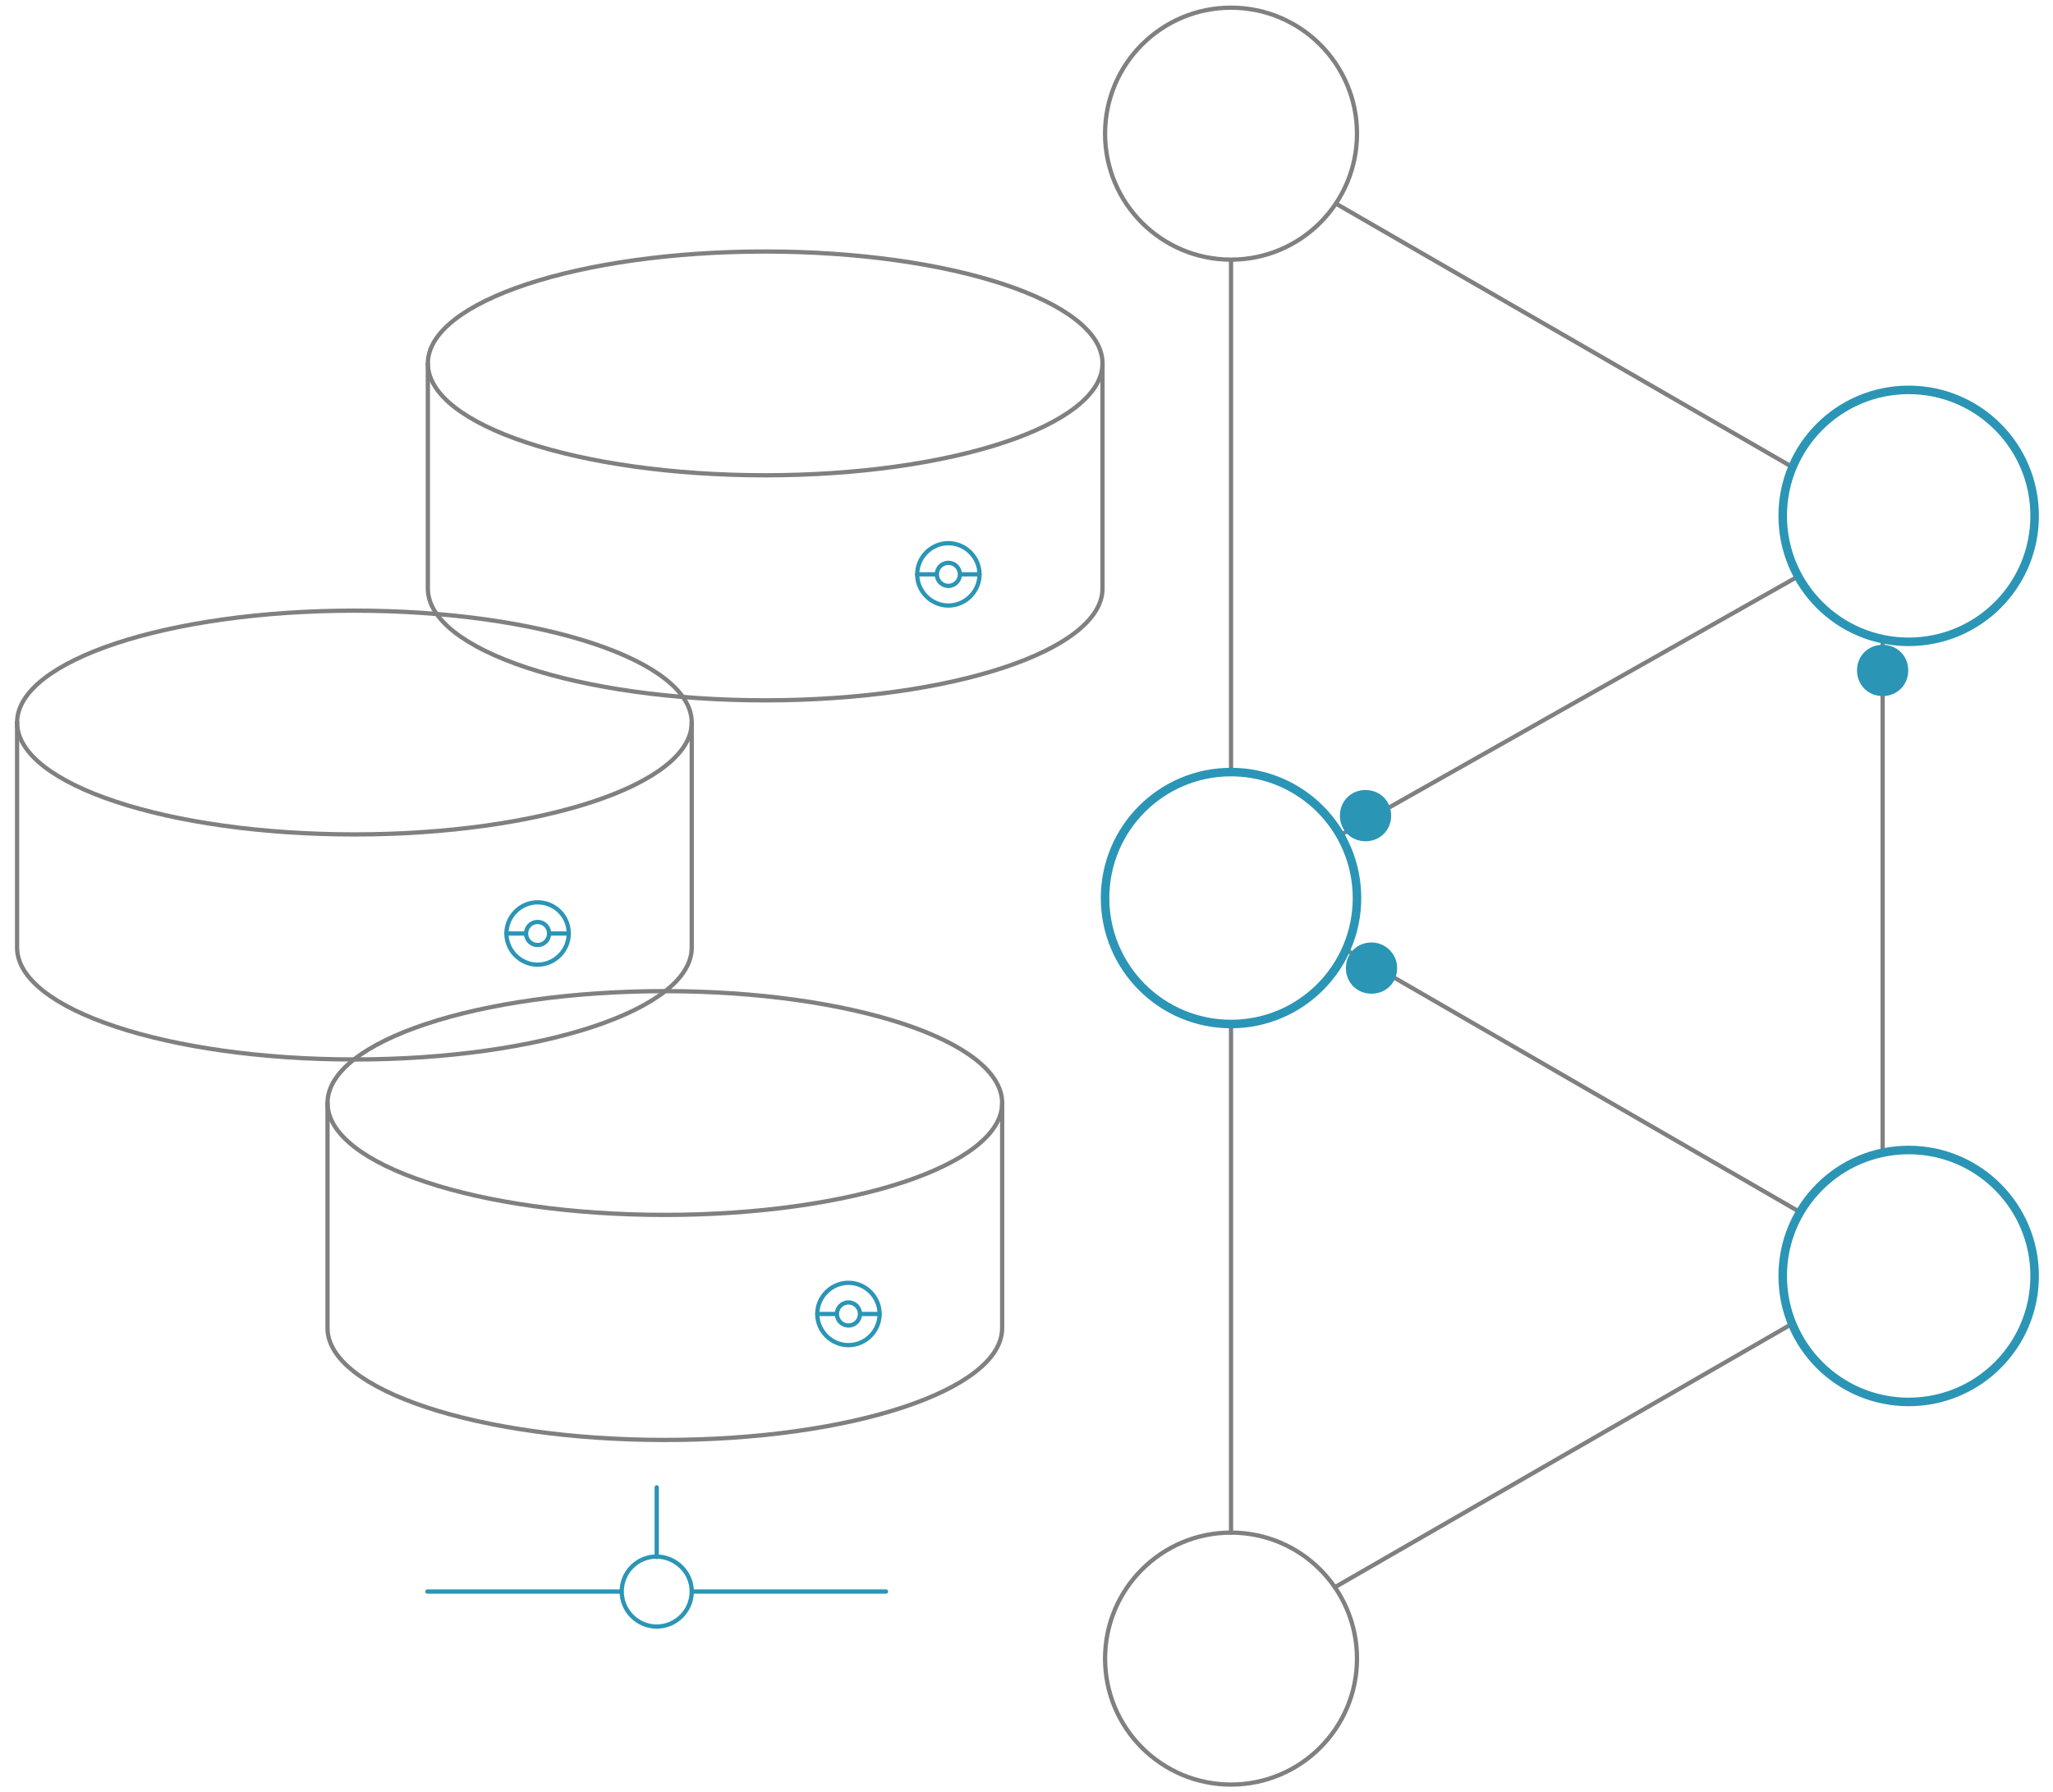 <?xml version="1.0" encoding="utf-8"?>
<!-- Generator: Adobe Illustrator 24.3.0, SVG Export Plug-In . SVG Version: 6.00 Build 0)  -->
<svg version="1.1" id="Layer_1" xmlns="http://www.w3.org/2000/svg" xmlns:xlink="http://www.w3.org/1999/xlink" x="0px" y="0px"
	 viewBox="0 0 480.8 419.6" style="enable-background:new 0 0 480.8 419.6;" xml:space="preserve">
<style type="text/css">
	.dbaashigh0{fill:none;stroke:#808080;stroke-linecap:round;stroke-linejoin:round;stroke-miterlimit:10;}
	.dbaashigh1{fill:none;stroke:#2b95b6;stroke-width:2;stroke-linecap:round;stroke-linejoin:round;stroke-miterlimit:10;}
	.dbaashigh2{fill:none;stroke:#2b95b6;stroke-linecap:round;stroke-linejoin:round;stroke-miterlimit:10;}
	.dbaashigh3{fill:#2b95b6;}
</style>
<path class="dbaashigh0" d="M419.7,310l-107.1,61.7"/>
<path class="dbaashigh0" d="M312.9,47.7l106.9,61.7"/>
<path class="dbaashigh0" d="M315.2,222.4L421.8,284 M420.7,135.2l-106.9,60.4 M288.3,239.8v119.1 M440.9,150.1V270 M288.3,61.3v119.5"/>
<path id="svg-concept" class="dbaashigh1" d="M317.8,210.3c0,16.3-13.2,29.5-29.5,29.5s-29.5-13.2-29.5-29.5s13.2-29.5,29.5-29.5
	S317.8,194,317.8,210.3z M476.5,120.8c0,16.3-13.2,29.5-29.5,29.5s-29.5-13.2-29.5-29.5s13.2-29.5,29.5-29.5
	S476.5,104.5,476.5,120.8z"/>
<path class="dbaashigh0" d="M317.8,31.3c0,16.3-13.2,29.5-29.5,29.5s-29.5-13.2-29.5-29.5S272,1.8,288.3,1.8S317.8,15,317.8,31.3z
	 M317.8,388.4c0,16.3-13.2,29.5-29.5,29.5s-29.5-13.2-29.5-29.5s13.2-29.5,29.5-29.5S317.8,372.1,317.8,388.4z"/>
<path id="svg-concept" class="dbaashigh1" d="M476.5,298.8c0,16.3-13.2,29.5-29.5,29.5s-29.5-13.2-29.5-29.5s13.2-29.5,29.5-29.5
	S476.5,282.5,476.5,298.8z"/>
<g>
	<path class="dbaashigh0" d="M234.7,311c0,14.5-35.4,26.2-79,26.2s-79-11.7-79-26.2v-52.7c0-14.5,35.4-26.2,79-26.2s79,11.7,79,26.2V311z"/>
	<path id="svg-concept" class="dbaashigh2" d="M206,307.7c0,4-3.3,7.3-7.3,7.3s-7.3-3.3-7.3-7.3s3.3-7.3,7.3-7.3S206,303.7,206,307.7z"/>
	<path id="svg-concept" class="dbaashigh2" d="M201.4,307.7c0,1.5-1.2,2.7-2.7,2.7s-2.7-1.2-2.7-2.7s1.2-2.7,2.7-2.7
		S201.4,306.2,201.4,307.7z M206,307.7h-4.6 M195.9,307.7h-4.5"/>
	<path class="dbaashigh0" d="M234.7,258.3c0,14.5-35.4,26.2-79,26.2s-79-11.7-79-26.2"/>
	<path id="svg-concept" class="dbaashigh2" d="M162,372.7c0,4.5-3.7,8.2-8.2,8.2s-8.2-3.7-8.2-8.2s3.6-8.2,8.2-8.2
		C158.3,364.6,162,368.2,162,372.7z M153.8,348.3v16.3 M100.1,372.7h45.5 M162,372.7h45.5"/>
</g>
<g>
	<path class="dbaashigh0" d="M162,169.2v52.7c0,14.5-35.4,26.2-79,26.2S4,236.4,4,221.9v-52.7"/>
	<path class="dbaashigh0" d="M4,169.2C4,154.7,39.4,143,83,143s79,11.7,79,26.2"/>
	<path id="svg-concept" class="dbaashigh2" d="M133.2,218.6c0,4-3.3,7.3-7.3,7.3s-7.3-3.3-7.3-7.3s3.3-7.3,7.3-7.3
		S133.2,214.5,133.2,218.6z"/>
	<path id="svg-concept" class="dbaashigh2" d="M128.6,218.6c0,1.5-1.2,2.7-2.7,2.7s-2.7-1.2-2.7-2.7s1.2-2.7,2.7-2.7
		S128.6,217.1,128.6,218.6z M133.2,218.6h-4.6 M123.2,218.6h-4.6"/>
	<path class="dbaashigh0" d="M162,169.2c0,14.5-35.4,26.2-79,26.2S4,183.7,4,169.2"/>
	<animateMotion  accumulate="none" additive="replace" begin="0s" calcMode="paced" dur="3s" fill="freeze" path="M0, 0 73 0 73 36.2 36.2" restart="always">
	</animateMotion>
</g>
<g>
	<path class="dbaashigh0" d="M258.2,137.8c0,14.5-35.4,26.2-79,26.2s-79-11.7-79-26.2V85.1c0-14.5,35.4-26.2,79-26.2s79,11.7,79,26.2V137.8
		z"/>
	<path id="svg-concept" class="dbaashigh2" d="M229.4,134.5c0,4-3.3,7.3-7.3,7.3s-7.3-3.3-7.3-7.3s3.3-7.3,7.3-7.3
		S229.4,130.5,229.4,134.5z"/>
	<path id="svg-concept" class="dbaashigh2" d="M224.8,134.5c0,1.5-1.2,2.7-2.7,2.7s-2.7-1.2-2.7-2.7s1.2-2.7,2.7-2.7
		S224.8,133,224.8,134.5z M229.4,134.5h-4.6 M219.4,134.5h-4.6"/>
	<path class="dbaashigh0" d="M258.2,85.1c0,14.5-35.4,26.2-79,26.2s-79-11.7-79-26.2"/>
	<animateMotion  accumulate="none" additive="replace" begin="3s" calcMode="paced" dur="2s" fill="freeze" path="M0, 0 -23 0 -23 67.8 67.8" restart="always">
	</animateMotion>
</g>
<g>
	<path id="svg-ico" class="dbaashigh3" d="M325.8,191c0,3.4-2.6,6-6,6c-3.4,0-6-2.6-6-6s2.6-6,6-6C323.2,185,325.8,187.6,325.8,191z
		"/>
	<animateMotion  accumulate="none" additive="replace" begin="0s" calcMode="paced" dur="5s" fill="remove" path="M0 0 97 -55 0 0" repeatCount="indefinite" restart="always">
	</animateMotion>
</g>
<g>
	<path id="svg-ico" class="dbaashigh3" d="M327.2,226.7c0,3.4-2.6,6-6,6c-3.4,0-6-2.6-6-6s2.6-6,6-6
		C324.4,220.7,327.2,223.3,327.2,226.7z"/>
	
		<animateMotion  accumulate="none" additive="replace" begin="0s" calcMode="paced" dur="3s" fill="remove" path="M0 0 97 55 0 0" repeatCount="indefinite" restart="always">
		</animateMotion>
</g>
<g>
	<path id="svg-ico" class="dbaashigh3" d="M446.9,157c0,3.4-2.6,6-6,6c-3.4,0-6-2.6-6-6s2.6-6,6-6C444.3,151,446.9,153.6,446.9,157
		z"/>
	
		<animateMotion  accumulate="none" additive="replace" begin="0s" calcMode="paced" dur="3s" fill="remove" path="M0, 110 0 0 0 110" repeatCount="indefinite" restart="always">
		</animateMotion>
</g>
</svg>
